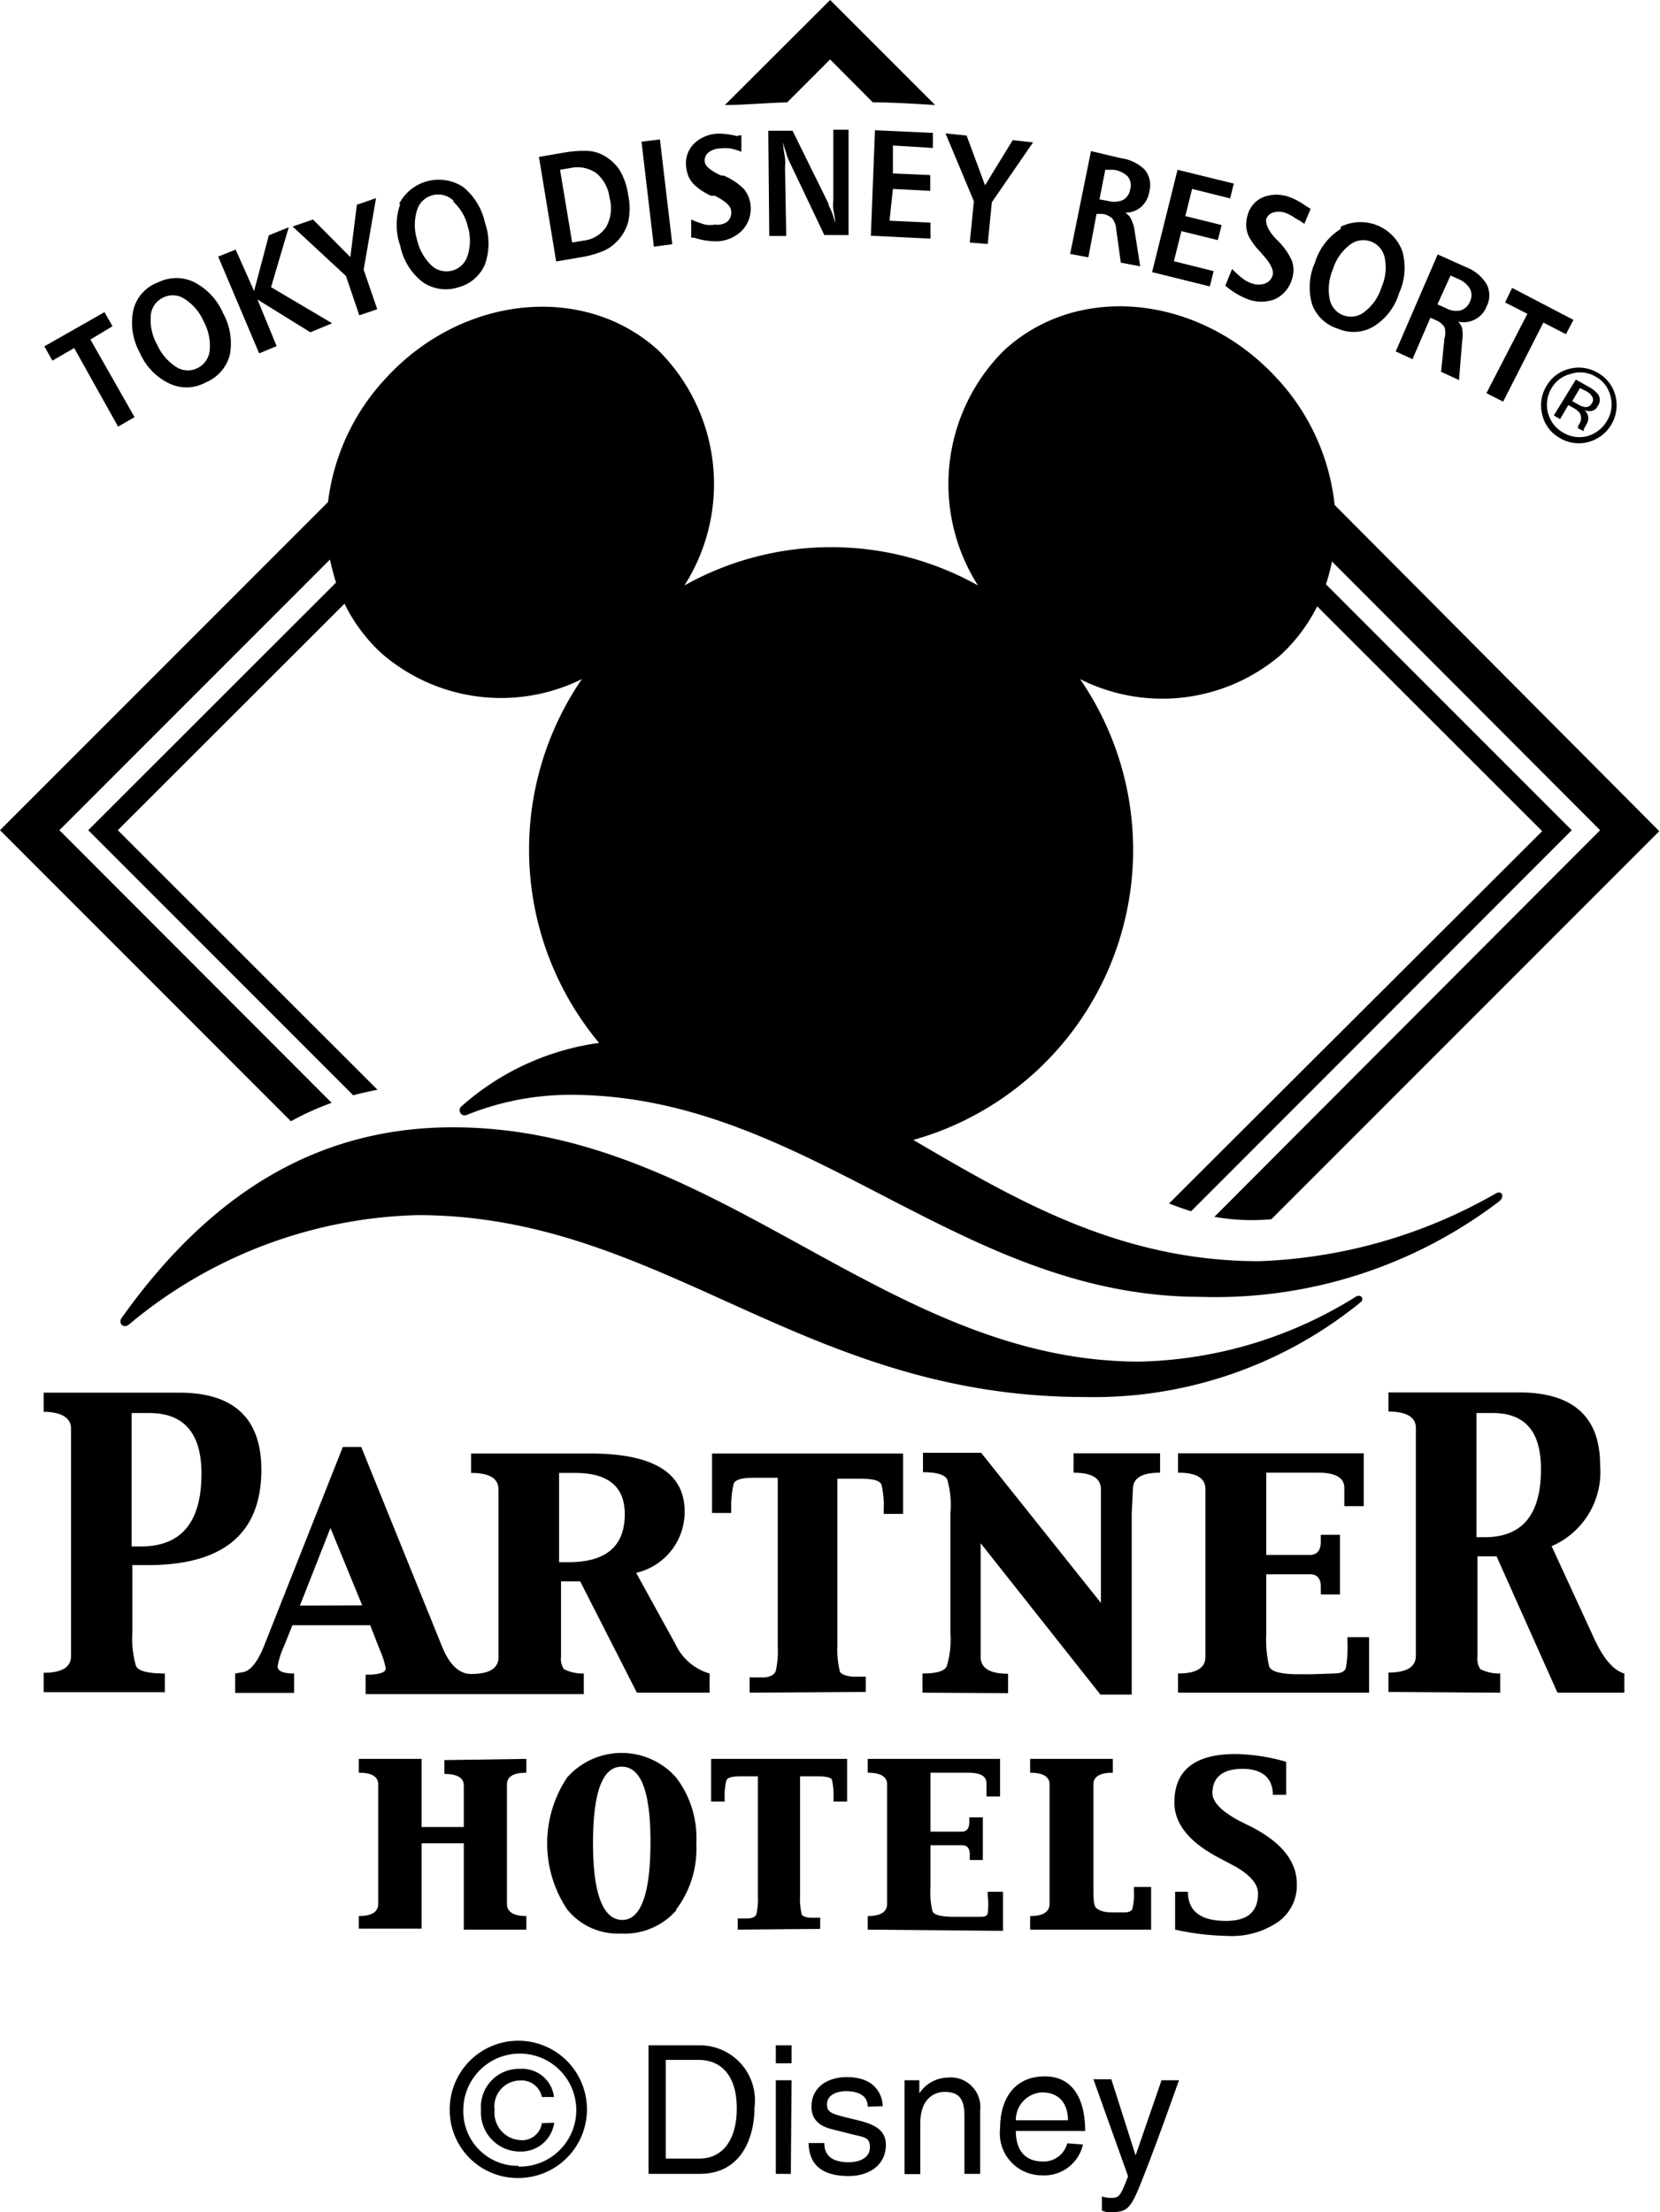 <svg viewBox="0 0 68.47 91.21" xmlns="http://www.w3.org/2000/svg"><path d="m34.24 2.45 1.76 1.77c.87 0 1.72.06 2.57.11l-4.33-4.33-4.34 4.33c.85 0 1.71-.09 2.57-.11z"/><path d="m61.71 49.2a21.09 21.09 0 0 1 -9.78 2.8c-5.79 0-10.13-2.59-14.26-5a12.42 12.42 0 0 0 6.88-19 7.52 7.52 0 0 0 8.28-1 7 7 0 0 0 1.5-2l9.28 9.27-15.39 15.35c.31.12.61.23.91.32l15.7-15.71-10.14-10.14a7.21 7.21 0 0 0 .25-.94l11.06 11.08-15.91 15.94a8.86 8.86 0 0 0 2.35.1l16-16-13.39-13.45a9.07 9.07 0 0 0 -2.37-5.21c-3.16-3.45-8.21-4-11.28-1.15a7.77 7.77 0 0 0 -1.06 9.68 12.39 12.39 0 0 0 -12.11 0 7.77 7.77 0 0 0 -1.06-9.68c-3.07-2.81-8.12-2.3-11.27 1.15a9.07 9.07 0 0 0 -2.37 5.09l-13.53 13.53 12 12a11.53 11.53 0 0 1 1.68-.76l-11.23-11.24 11.16-11.16c.07.32.15.63.25.95l-10.22 10.21 10.93 10.93c.33-.09.66-.16 1-.23l-10.71-10.7 9.35-9.34a6.87 6.87 0 0 0 1.53 2.05 7.52 7.52 0 0 0 8.26 1.06 12.44 12.44 0 0 0 .71 15 10.73 10.73 0 0 0 -5.67 2.61.21.21 0 0 0 .21.36 11.43 11.43 0 0 1 4.27-.83c9.79 0 16 8.33 26 8.33a19.31 19.31 0 0 0 12.32-3.94c.25-.22.09-.45-.13-.33z"/><path d="m55.93 53.46a17.5 17.5 0 0 1 -8.93 2.68c-10.53 0-17.4-9.66-28.32-9.66-5.57 0-10 2.71-13.67 7.87-.14.22.09.44.31.26a19.29 19.29 0 0 1 11.9-4.51c10.09 0 15.84 7.5 27.51 7.5a17.43 17.43 0 0 0 11.37-3.89c.21-.15.02-.37-.17-.25z"/><path d="m1.83 14.28 2.48-1.41.33.58-.91.55 1.82 3.2-.68.39-1.81-3.24-.9.52z"/><path d="m7.62 12.33a2.08 2.08 0 0 1 .78.92 2.1 2.1 0 0 1 .25 1.19.91.91 0 0 1 -.51.74.89.89 0 0 1 -.89-.06 2.18 2.18 0 0 1 -.78-.93 2.09 2.09 0 0 1 -.25-1.19.89.89 0 0 1 .51-.73.87.87 0 0 1 .89.06zm-2.13.5a2.57 2.57 0 0 0 .28 1.72 2.5 2.5 0 0 0 1.23 1.27 1.65 1.65 0 0 0 1.48-.05 1.69 1.69 0 0 0 1-1.14 2.57 2.57 0 0 0 -.28-1.72 2.59 2.59 0 0 0 -1.18-1.27 1.67 1.67 0 0 0 -1.49 0 1.61 1.61 0 0 0 -1.04 1.19z"/><path d="m9 10.58.72-.29.76 1.71.61-2.3.82-.33-.73 2.47 2.52 1.49-.9.37-2.18-1.35.79 1.92-.72.3z"/><path d="m12.07 9.34.84-.29 1.54 1.55.27-2.16.79-.27-.51 2.95.56 1.63-.74.25-.55-1.62z"/><path d="m18.7 8.32a2 2 0 0 1 .59 1 2 2 0 0 1 0 1.21.91.91 0 0 1 -1.5.41 2.16 2.16 0 0 1 -.59-1.06 2.08 2.08 0 0 1 0-1.21.91.91 0 0 1 1.5-.4zm-2.19.09a2.58 2.58 0 0 0 0 1.73 2.52 2.52 0 0 0 .91 1.48 1.67 1.67 0 0 0 1.47.23 1.65 1.65 0 0 0 1.11-.94 2.61 2.61 0 0 0 0-1.74 2.59 2.59 0 0 0 -.91-1.47 1.84 1.84 0 0 0 -2.63.71z"/><path d="m23.52 6.93a1.35 1.35 0 0 1 1.09.22 1.56 1.56 0 0 1 .53 1 1.57 1.57 0 0 1 -.14 1.21 1.28 1.28 0 0 1 -.93.56l-.47.08-.5-3zm-.58 3.85 1-.17a3.93 3.93 0 0 0 .86-.23 1.58 1.58 0 0 0 .6-.38 1.82 1.82 0 0 0 .51-.85 2.56 2.56 0 0 0 0-1.11 2.73 2.73 0 0 0 -.36-1.04 1.87 1.87 0 0 0 -.75-.64 1.52 1.52 0 0 0 -.61-.14 4.5 4.5 0 0 0 -.85.06l-1.11.19z"/><path d="m26.46 5.84.76-.09.51 4.32-.76.1z"/><path d="m30.58 5.57v.69a2.18 2.18 0 0 0 -.46-.14 2 2 0 0 0 -.42 0 .81.81 0 0 0 -.48.17.41.41 0 0 0 -.15.37c0 .18.24.38.68.58h.1a2.57 2.57 0 0 1 .84.56 1.25 1.25 0 0 1 .27.69 1.29 1.29 0 0 1 -.34 1 1.53 1.53 0 0 1 -1.05.46 2.94 2.94 0 0 1 -.94-.15h-.12v-.75a4.24 4.24 0 0 0 .57.21 1.29 1.29 0 0 0 .42 0 .7.7 0 0 0 .5-.12.49.49 0 0 0 .16-.42c0-.22-.24-.43-.68-.65h-.07-.08a2.4 2.4 0 0 1 -.69-.45 1.16 1.16 0 0 1 -.24-.34 1.51 1.51 0 0 1 -.1-.42 1.14 1.14 0 0 1 .32-.93 1.49 1.49 0 0 1 1-.42 2.8 2.8 0 0 1 .76.1z"/><path d="m31.69 5.39h1l1.48 3c0 .09.08.2.13.33s.1.29.15.46c0-.2-.06-.39-.08-.56s0-.31 0-.43v-2.84h.63v4.34h-1l-1.46-3.07a1.37 1.37 0 0 1 -.11-.31 2.94 2.94 0 0 1 -.13-.44c0 .25.06.47.08.66s0 .3 0 .38l.05 2.82h-.7z"/><path d="m36.09 5.37 2.39.11v.62l-1.65-.1v1.15l1.54.07v.65l-1.54-.08-.14 1.31 1.69.08v.66l-2.46-.12z"/><path d="m39 5.5.87.09.76 2.05 1.14-1.86.84.09-1.7 2.47-.17 1.72-.74-.06.17-1.7z"/><path d="m45.92 7a1 1 0 0 1 .59.27.57.57 0 0 1 .11.52.61.61 0 0 1 -.29.45.89.89 0 0 1 -.6.05l-.38-.07.24-1.22zm-1.78 3.47.75.14.34-1.79h.24a.75.75 0 0 1 .41.19.81.81 0 0 1 .16.44l.19 1.38.8.15-.25-1.59a1.94 1.94 0 0 0 -.14-.39.63.63 0 0 0 -.23-.23 1 1 0 0 0 .66-.24 1.08 1.08 0 0 0 .34-.65 1 1 0 0 0 -.19-.88 1.74 1.74 0 0 0 -1-.48l-1.22-.29z"/><path d="m48.57 7 2.32.57-.15.61-1.57-.39-.28 1.12 1.5.37-.16.62-1.5-.37-.31 1.24 1.64.41-.16.63-2.38-.59z"/><path d="m54.06 8.61-.26.62a2.4 2.4 0 0 0 -.37-.23 1.7 1.7 0 0 0 -.43-.23.82.82 0 0 0 -.51 0 .44.44 0 0 0 -.27.29c0 .18.08.45.42.8l.07.07a2.67 2.67 0 0 1 .58.83 1.2 1.2 0 0 1 0 .75 1.32 1.32 0 0 1 -.69.82 1.56 1.56 0 0 1 -1.15 0 3.07 3.07 0 0 1 -.82-.48l-.09-.07.28-.69a3.69 3.69 0 0 0 .46.41 1.19 1.19 0 0 0 .37.19.8.8 0 0 0 .53 0 .51.51 0 0 0 .31-.33c.06-.2-.07-.49-.4-.85l-.05-.06s0 0-.06-.07a2.68 2.68 0 0 1 -.49-.67 1.43 1.43 0 0 1 -.09-.41 1.54 1.54 0 0 1 .06-.43 1.11 1.11 0 0 1 .64-.74 1.53 1.53 0 0 1 1.1 0 2.81 2.81 0 0 1 .66.36z"/><path d="m57.12 10.65a2 2 0 0 1 -.14 1.2 2 2 0 0 1 -.69 1 .89.89 0 0 1 -1.45-.55 2.1 2.1 0 0 1 .14-1.2 2 2 0 0 1 .69-1 .9.9 0 0 1 1.45.55zm-1.82-1.21a2.49 2.49 0 0 0 -1.06 1.38 2.52 2.52 0 0 0 -.12 1.73 1.65 1.65 0 0 0 1.06 1 1.63 1.63 0 0 0 1.48-.09 2.44 2.44 0 0 0 1.05-1.38 2.52 2.52 0 0 0 .13-1.73 1.84 1.84 0 0 0 -2.54-1z"/><path d="m60.12 11.49a1.05 1.05 0 0 1 .51.41.61.61 0 0 1 0 .54.63.63 0 0 1 -.39.36.86.86 0 0 1 -.59-.09l-.36-.16.54-1.19zm-2.55 3 .69.32.74-1.71.22.1a.73.73 0 0 1 .36.29.8.8 0 0 1 0 .46l-.14 1.38.74.34.13-1.61a1.65 1.65 0 0 0 0-.52.68.68 0 0 0 -.17-.28 1 1 0 0 0 .7-.09 1 1 0 0 0 .48-.54 1 1 0 0 0 0-.91 1.72 1.72 0 0 0 -.86-.71l-1.16-.52z"/><path d="m62.37 11.87 2.53 1.32-.31.59-.93-.48-1.66 3.26-.69-.35 1.69-3.27-.92-.47z"/><path d="m5.43 58.26h.72c1.44 0 2.16.83 2.16 2.5q0 3-2.49 3h-.39zm.67 6.27q4.68 0 4.68-3.93 0-3.18-3.39-3.18h-.58-.71-4.3v.79c.75 0 1.13.27 1.13.68v1 7.39 1c0 .46-.38.69-1.13.69v.8h5v-.77c-.69 0-1.09-.1-1.19-.31a4 4 0 0 1 -.15-1.36v-2.8z"/><path d="m30.92 69.79v-.63h.55c.3 0 .48-.12.53-.27a3.75 3.75 0 0 0 .08-1v-6.96h-1c-.49 0-.76.08-.82.25a4 4 0 0 0 -.1 1v.2h-.79v-2.45h7.88v2.49h-.8v-.2a3.71 3.71 0 0 0 -.09-1c-.06-.17-.33-.25-.82-.25h-1v6.89a3.61 3.61 0 0 0 .09 1c0 .15.23.24.53.27h.55v.63z"/><path d="m38.05 69.79v-.79q.87 0 1-.3a3.78 3.78 0 0 0 .15-1.37v-4.93a3.78 3.78 0 0 0 -.13-1.4q-.15-.3-1-.3v-.8h2.4l4.94 6.19v-3.68-1c0-.46-.37-.69-1.13-.69v-.8h3.57v.8c-.75 0-1.12.22-1.12.68l-.05 1v7.47h-1.29l-4.94-6.24v3.69 1c0 .46.38.69 1.13.69v.8z"/><path d="m48.59 69.79v-.79c.76 0 1.13-.23 1.13-.69v-1-4.91-1c0-.46-.37-.68-1.13-.68v-.8h7.66v2.18h-.8v-.75c0-.42-.36-.63-1.07-.63h-2.15v3.39h1.18.62c.3 0 .45-.19.45-.56v-.27h.79v2.46h-.79v-.31c0-.35-.15-.52-.45-.52h-.62-1.18v2.45a4.79 4.79 0 0 0 .12 1.35c.08.21.48.32 1.2.32h.57l.88-.03c.29 0 .46-.07.51-.22a4.68 4.68 0 0 0 .07-1v-.28h.89v2.29z"/><path d="m61.56 58.26c1.36 0 2 .77 2 2.32 0 1.87-.77 2.8-2.32 2.8h-.34v-5.12zm.32 11.53v-.79a1.73 1.73 0 0 1 -.82-.18.75.75 0 0 1 -.12-.51v-1-3.14h.79l2.51 5.62h2.76v-.79c-.46-.13-.89-.64-1.29-1.54l-1.71-3.71a3.33 3.33 0 0 0 2-3.34c0-2-1.12-3-3.35-3h-.65-.65-4.08v.79c.75 0 1.13.23 1.13.68v1 7.39 1c0 .46-.38.69-1.13.69v.8z"/><path d="m21.71 72.52v.57c-.53 0-.8.16-.8.48v.71 3.52.7c0 .33.27.5.8.5v.56h-2.58v-3.56h-1.74v3.52h-2.59v-.52c.53 0 .8-.17.8-.5v-.7-3.52-.71c0-.32-.27-.48-.8-.48v-.57h2.59v2.81h1.74v-1-.71c0-.32-.27-.48-.8-.48v-.57z"/><path d="m24.46 76c0-2.11.39-3.16 1.18-3.16s1.19 1 1.19 3.11-.39 3.21-1.16 3.21-1.21-1.01-1.21-3.16zm3.43 2.73a4.15 4.15 0 0 0 .83-2.73 4.1 4.1 0 0 0 -.83-2.71 3 3 0 0 0 -4.5 0 4.9 4.9 0 0 0 0 5.43 2.67 2.67 0 0 0 2.21 1 2.83 2.83 0 0 0 2.29-.95z"/><path d="m30.43 79.56v-.46h.39c.21 0 .34-.07.38-.18a2.78 2.78 0 0 0 .06-.74v-4.94h-.72c-.34 0-.54.05-.58.17a2.69 2.69 0 0 0 -.07.74v.13h-.56v-1.76h5.61v1.76h-.56v-.13a2.83 2.83 0 0 0 -.06-.74c0-.12-.24-.17-.59-.17h-.73v4.91a2.78 2.78 0 0 0 .06.74c0 .11.17.17.38.18h.39v.46z"/><path d="m35.79 79.56v-.56c.53 0 .8-.17.8-.5v-.7-3.52-.71c0-.32-.27-.48-.8-.48v-.57h5.46v1.55h-.56v-.54c0-.3-.25-.44-.76-.44h-1.55v2.43h.84.45c.2 0 .31-.13.31-.39v-.2h.56v1.76h-.54v-.23c0-.25-.11-.38-.31-.38h-1.31v1.72a3.42 3.42 0 0 0 .08 1c.06.15.35.23.86.23h.41.65c.2 0 .33 0 .36-.15a2.7 2.7 0 0 0 0-.71v-.17h.63v1.61z"/><path d="m42.49 79.56v-.56c.53 0 .8-.17.8-.5v-.7-3.52-.71c0-.32-.27-.48-.8-.48v-.57h3.41v.57c-.53 0-.8.16-.8.48v.71 3.52c0 .49 0 .79.14.89s.31.16.66.16h.47c.2 0 .31-.06.34-.16a2.43 2.43 0 0 0 .06-.69v-.2h.71v1.76z"/><path d="m53.05 72.64v1.36h-.55c0-.71-.46-1.07-1.25-1.07s-1.24.33-1.24 1c0 .37.38.76 1.12 1.15l.52.26c1.23.64 1.84 1.42 1.84 2.34a1.84 1.84 0 0 1 -.77 1.56 3.38 3.38 0 0 1 -2.08.58 10.86 10.86 0 0 1 -2.17-.26v-1.56h.53c0 .8.52 1.2 1.57 1.2.88 0 1.32-.37 1.32-1.13 0-.42-.37-.82-1.1-1.2l-.51-.27c-1.22-.64-1.84-1.4-1.84-2.28 0-1.33.84-2 2.52-2a7.92 7.92 0 0 1 2.09.32z"/><path d="m27.86 67.79-1.62-2.94a2.58 2.58 0 0 0 2-2.53q0-2.39-3.88-2.39h-4.93v.8c.75 0 1.13.22 1.13.68v1 4.92 1c0 .46-.38.69-1.13.69-.51 0-.91-.42-1.2-1.14l-3.33-8.22h-.76l-3.24 8.18c-.28.71-.59 1.08-.92 1.11l-.28.05v.8h2.43v-.8c-.45 0-.68-.1-.68-.29a3.36 3.36 0 0 1 .27-.85l.34-.85h3.21l.39 1a3.41 3.41 0 0 1 .25.78c0 .17-.27.26-.83.26v.8h9v-.85a1.73 1.73 0 0 1 -.82-.18.75.75 0 0 1 -.12-.51v-1-2.11h.79l2.34 4.59h3v-.79a2.24 2.24 0 0 1 -1.41-1.21zm-15.49-1.59 1.26-3.2 1.31 3.19zm11.08-1.79h-.39v-3.68h.66c1.36 0 2.05.56 2.05 1.7 0 1.32-.77 1.98-2.32 1.98z"/><path d="m64.78 15.42a1.24 1.24 0 0 0 -.78.58 1.32 1.32 0 0 0 .48 1.84 1.3 1.3 0 0 0 1 .14 1.37 1.37 0 0 0 .81-.64 1.28 1.28 0 0 0 .14-1 1.25 1.25 0 0 0 -.63-.82 1.24 1.24 0 0 0 -1.02-.1zm.75 2.8a1.51 1.51 0 0 1 -1.19-.16 1.46 1.46 0 0 1 -.72-.94 1.51 1.51 0 0 1 .16-1.19 1.49 1.49 0 0 1 .94-.72 1.53 1.53 0 0 1 1.18.16 1.5 1.5 0 0 1 .73.94 1.57 1.57 0 0 1 -1.1 1.91zm.14-1.87a.63.63 0 0 0 -.28-.24l-.22-.11-.32.54.24.13a.69.69 0 0 0 .27.11.27.27 0 0 0 .29-.14.25.25 0 0 0 .02-.29zm-.14-.4a1.24 1.24 0 0 1 .37.29.4.4 0 0 1 0 .5.34.34 0 0 1 -.31.21.49.49 0 0 1 -.25-.05.44.44 0 0 1 .17.3.45.45 0 0 1 -.06.27l-.06.11-.06.11a.23.23 0 0 0 0 .09l-.24-.12v-.09l.07-.12a.44.44 0 0 0 0-.42.76.76 0 0 0 -.26-.21l-.21-.12-.34.58-.26-.15.91-1.48z"/><path d="m18.55 87a2.83 2.83 0 1 1 2.84 2.8 2.8 2.8 0 0 1 -2.84-2.8zm2.84 2.33a2.33 2.33 0 1 0 -2.28-2.33 2.25 2.25 0 0 0 2.28 2.3zm1.47-1.81a1.38 1.38 0 0 1 -1.38 1.19 1.61 1.61 0 0 1 -1.64-1.71 1.57 1.57 0 0 1 1.61-1.7 1.32 1.32 0 0 1 1.4 1.16h-.5a.85.85 0 0 0 -.89-.68 1.07 1.07 0 0 0 -1.06 1.22 1.13 1.13 0 0 0 1.08 1.24.82.82 0 0 0 .87-.7z"/><path d="m26.75 84.33h2.14a2.27 2.27 0 0 1 2.23 2.57c0 1.19-.51 2.73-2.26 2.73h-2.11zm.71 4.67h1.39c.93 0 1.54-.74 1.54-2.07s-.62-2-1.59-2h-1.34z"/><path d="m32.62 89.63h-.62v-3.86h.65zm-.62-4.56v-.74h.65v.74z"/><path d="m35.79 86.86c0-.24-.1-.64-.92-.64-.19 0-.76.07-.76.55 0 .31.2.38.7.51l.65.16c.8.2 1.08.5 1.08 1 0 .8-.66 1.28-1.53 1.28-1.52 0-1.64-.89-1.66-1.36h.65c0 .31.11.79 1 .79.46 0 .88-.18.88-.61s-.21-.41-.77-.55l-.75-.19c-.54-.12-.89-.4-.89-.93 0-.85.7-1.23 1.46-1.23 1.38 0 1.48 1 1.48 1.2z"/><path d="m40.43 89.63h-.65v-2.38c0-.67-.19-1-.82-1-.37 0-1 .23-1 1.29v2.1h-.65v-3.87h.61v.54a1.44 1.44 0 0 1 1.17-.65 1.22 1.22 0 0 1 1.34 1.34z"/><path d="m44.67 88.42a1.65 1.65 0 0 1 -.69 1 1.62 1.62 0 0 1 -1 .27 1.73 1.73 0 0 1 -1.73-1.93c0-1.2.57-2.15 1.85-2.15 1.11 0 1.66.88 1.66 2.25h-2.86c0 .8.38 1.26 1.12 1.26a1 1 0 0 0 1-.75zm-.62-1c0-.6-.29-1.15-1.08-1.15a1.14 1.14 0 0 0 -1.07 1.15z"/><path d="m47.91 85.77h.72c-.45 1.26-.9 2.52-1.39 3.78-.61 1.57-.68 1.66-1.51 1.66a.72.72 0 0 1 -.28-.07v-.58a1.18 1.18 0 0 0 .39.06c.34 0 .38-.1.69-.89l-1.43-4h.74l1 3.14z"/></svg>